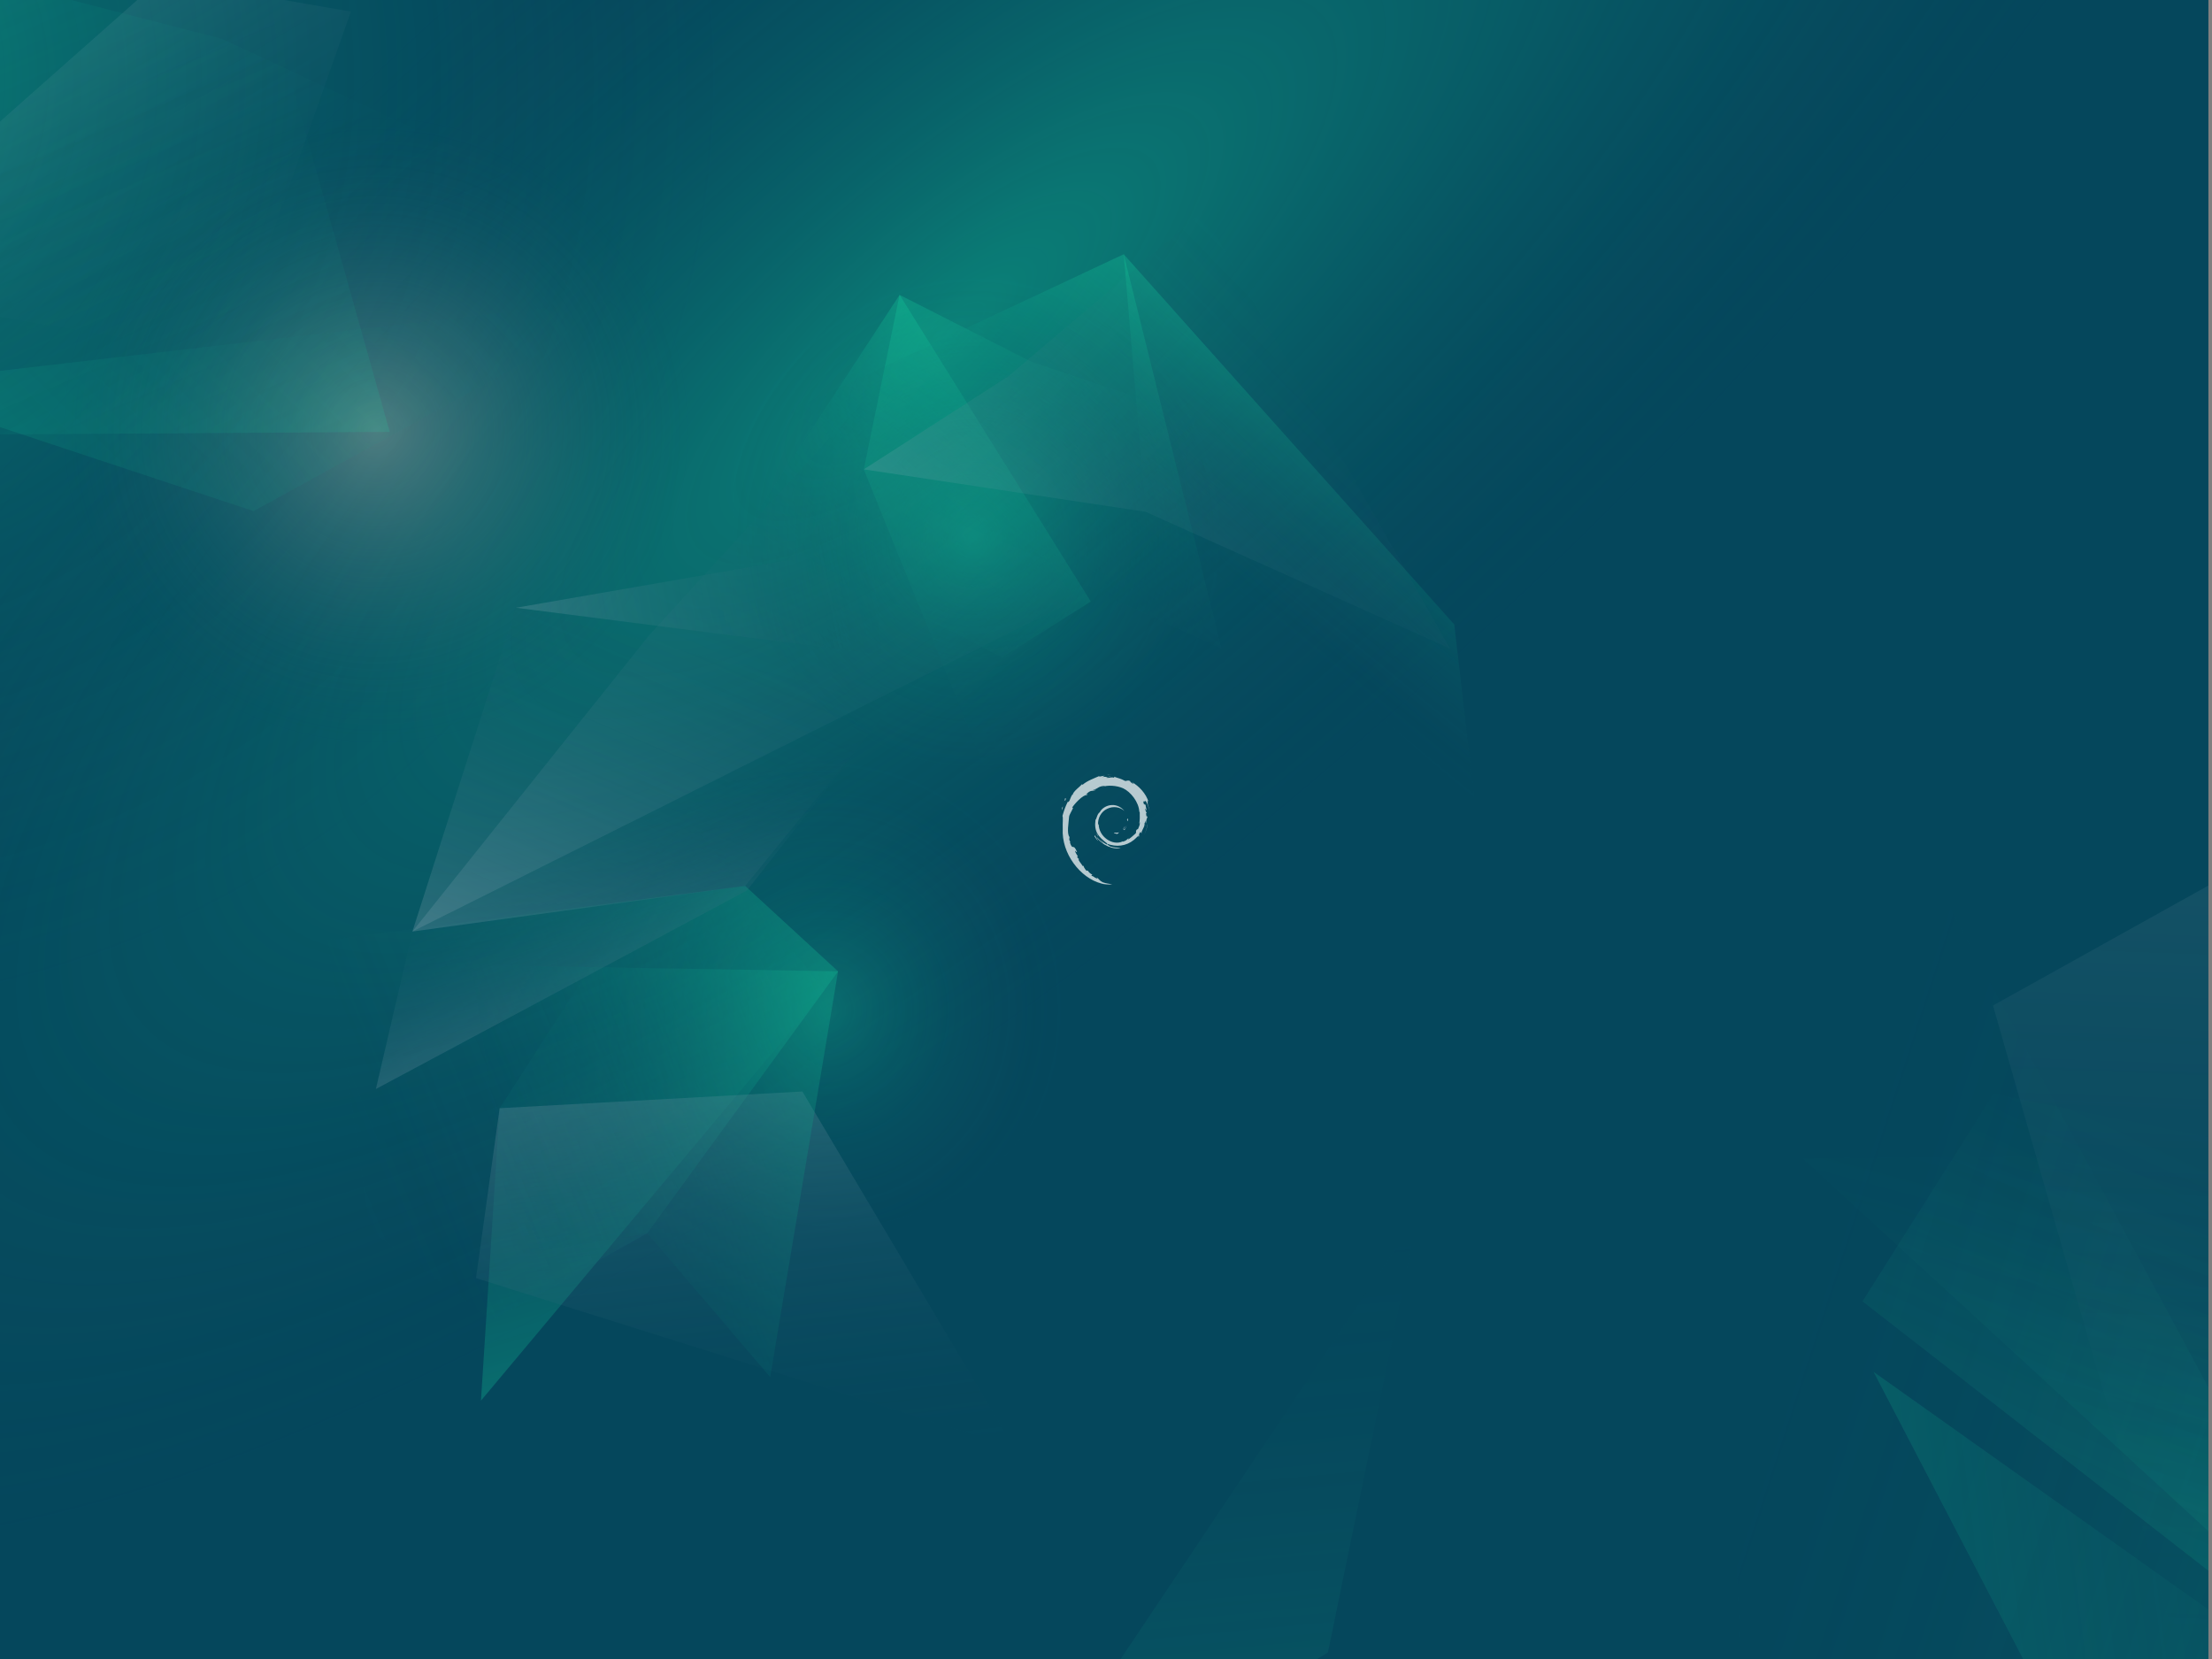 <?xml version="1.0" encoding="utf-8"?>
<!-- Generator: Adobe Illustrator 26.5.0, SVG Export Plug-In . SVG Version: 6.00 Build 0)  -->
<svg version="1.1" id="Calque_1" xmlns="http://www.w3.org/2000/svg" xmlns:xlink="http://www.w3.org/1999/xlink" x="0px" y="0px"
	 viewBox="0 0 1600 1200" style="enable-background:new 0 0 1600 1200;" xml:space="preserve">
<rect x="0" y="0" width="1600" height="1200" fill="#808080" stroke="none"/>
<style type="text/css">
	.st0{clip-path:url(#SVGID_00000106105274269674063580000009523659345629188530_);}
	.st1{fill:#05475C;}
	.st2{opacity:0.34;fill:url(#SVGID_00000170245914378855907240000006663129976375096731_);enable-background:new    ;}
	.st3{opacity:0.34;fill:url(#SVGID_00000004513604458021762430000007452897707453760396_);enable-background:new    ;}
	.st4{opacity:0.34;fill:url(#SVGID_00000171688036334894269480000007187409259671521976_);enable-background:new    ;}
	.st5{opacity:0.71;}
	.st6{fill:#FFFFFF;}
	.st7{opacity:0.62;}
	.st8{opacity:0.34;fill:url(#SVGID_00000053523616010938090170000008817124395874123949_);enable-background:new    ;}
	.st9{opacity:0.34;fill:url(#SVGID_00000031912780455084498350000010971145438913558207_);enable-background:new    ;}
	.st10{opacity:0.34;fill:url(#SVGID_00000142879901015065510450000001948915071270798477_);enable-background:new    ;}
	.st11{opacity:0.34;fill:url(#SVGID_00000047045657520674435980000011566691528345248170_);enable-background:new    ;}
	.st12{opacity:0.34;fill:url(#SVGID_00000114769142627355989100000001344809451027658396_);enable-background:new    ;}
	.st13{opacity:0.34;fill:url(#SVGID_00000003082752144355280190000006454849834511441322_);enable-background:new    ;}
	.st14{opacity:0.34;fill:url(#SVGID_00000149350268632342744810000014033417358799962540_);enable-background:new    ;}
	.st15{opacity:0.34;fill:url(#SVGID_00000047750719429398160140000007289559640810661509_);enable-background:new    ;}
	.st16{opacity:0.34;fill:url(#SVGID_00000050650920421617613750000013341522969933247125_);enable-background:new    ;}
	.st17{opacity:0.34;fill:url(#SVGID_00000114069295474052170390000001529938144678442659_);enable-background:new    ;}
	.st18{opacity:0.34;fill:url(#SVGID_00000107584708128961387770000003910949862988196745_);enable-background:new    ;}
	.st19{opacity:0.34;fill:url(#SVGID_00000150079620391728962260000013654547052819129497_);enable-background:new    ;}
	.st20{opacity:0.34;fill:url(#SVGID_00000139276371049907908580000015364409739502525108_);enable-background:new    ;}
	.st21{opacity:0.34;fill:url(#SVGID_00000005239764958735230280000010055642909112256665_);enable-background:new    ;}
	.st22{opacity:0.34;fill:url(#SVGID_00000005239734624626869720000002143256757061642935_);enable-background:new    ;}
	.st23{opacity:0.12;fill:url(#SVGID_00000183247613769753978580000001736081606018225070_);enable-background:new    ;}
	.st24{opacity:0.12;fill:url(#SVGID_00000115510760379892147420000015242947102829978787_);enable-background:new    ;}
	.st25{opacity:0.12;fill:url(#SVGID_00000000192941503717615580000005504219849433415345_);enable-background:new    ;}
	.st26{opacity:0.12;fill:url(#SVGID_00000176753568871137939540000008488301462577362613_);enable-background:new    ;}
	.st27{opacity:0.12;fill:url(#SVGID_00000075149797528071056640000017500968804858058646_);enable-background:new    ;}
	.st28{opacity:0.12;fill:url(#SVGID_00000053545356182634901910000000237226044269935544_);enable-background:new    ;}
	.st29{opacity:0.12;fill:url(#SVGID_00000011727950505466257090000008553516115876560014_);enable-background:new    ;}
	.st30{opacity:0.12;fill:url(#SVGID_00000092439713174067163180000006789748805695213698_);enable-background:new    ;}
	.st31{opacity:0.12;fill:url(#SVGID_00000097463561541497504200000008304576834374816907_);enable-background:new    ;}
	.st32{opacity:0.12;fill:url(#SVGID_00000021088263489290657320000015171567613723941517_);enable-background:new    ;}
	.st33{opacity:0.12;fill:url(#SVGID_00000075158362403534833650000010661385307678119840_);enable-background:new    ;}
</style>
<g>
	<defs>
		<rect id="SVGID_1_" width="1597.4" height="1200"/>
	</defs>
	<clipPath id="SVGID_00000151523264483617019700000016970251560975676564_">
		<use xlink:href="#SVGID_1_"  style="overflow:visible;"/>
	</clipPath>
	<g id="Calque_1-2" style="clip-path:url(#SVGID_00000151523264483617019700000016970251560975676564_);">
		<rect x="-177.5" y="-15.7" class="st1" width="1955" height="1231.4"/>
		
			<radialGradient id="SVGID_00000013913664472703570600000013386784475908494751_" cx="222.92" cy="-8061.829" r="1365.4" gradientTransform="matrix(0.5 0 0 -0.5 -266.46 -3973.715)" gradientUnits="userSpaceOnUse">
			<stop  offset="0" style="stop-color:#18F5B0"/>
			<stop  offset="1" style="stop-color:#05475C;stop-opacity:0"/>
		</radialGradient>
		
			<circle style="opacity:0.34;fill:url(#SVGID_00000013913664472703570600000013386784475908494751_);enable-background:new    ;" cx="-155" cy="57.2" r="682.7"/>
		
			<radialGradient id="SVGID_00000000180221243415266400000003105685336591358598_" cx="-2841.99" cy="5798.211" r="342.516" gradientTransform="matrix(-2.832 2.413 0.804 0.944 -12024.427 1626.123)" gradientUnits="userSpaceOnUse">
			<stop  offset="0" style="stop-color:#18F5B0"/>
			<stop  offset="1" style="stop-color:#05475C;stop-opacity:0"/>
		</radialGradient>
		
			<polygon style="opacity:0.34;fill:url(#SVGID_00000000180221243415266400000003105685336591358598_);enable-background:new    ;" points="
			-461.3,597.5 1214,-829.6 1828.4,-108.2 153.1,1318.8 		"/>
		
			<radialGradient id="SVGID_00000144304509998365299200000012240405757187872420_" cx="1076.72" cy="-8569.629" r="459.4" gradientTransform="matrix(0.5 0 0 -0.5 -266.46 -3973.715)" gradientUnits="userSpaceOnUse">
			<stop  offset="0" style="stop-color:#DAC9BA"/>
			<stop  offset="1" style="stop-color:#05475C;stop-opacity:0"/>
		</radialGradient>
		
			<circle style="opacity:0.34;fill:url(#SVGID_00000144304509998365299200000012240405757187872420_);enable-background:new    ;" cx="271.9" cy="311.1" r="229.7"/>
		<g class="st5">
			<path class="st6" d="M806.2,602.3c-1.3,0,0.2,0.7,2,0.9c0.5-0.4,0.9-0.7,1.3-1.1C808.4,602.3,807.3,602.4,806.2,602.3"/>
			<path class="st6" d="M813.3,600.5c0.8-1.1,1.4-2.3,1.6-3.5c-0.2,0.9-0.6,1.6-1.1,2.4c-2.5,1.5-0.2-0.9,0-1.9
				C811.1,600.9,813.4,599.6,813.3,600.5"/>
			<path class="st6" d="M815.9,593.7c0.2-2.4-0.5-1.6-0.7-0.7C815.5,593.1,815.7,594.7,815.9,593.7"/>
			<path class="st6" d="M801.2,561.3c0.7,0.1,1.5,0.2,1.4,0.4C803.4,561.5,803.6,561.4,801.2,561.3"/>
			<path class="st6" d="M802.6,561.7l-0.5,0.1L802.6,561.7L802.6,561.7"/>
			<path class="st6" d="M824.5,594.6c0.1,2.1-0.6,3.2-1.3,5l-1.1,0.6c-0.9,1.8,0.1,1.1-0.6,2.6c-1.5,1.3-4.4,4-5.4,4.3
				c-0.7,0,0.5-0.8,0.6-1.1c-1.9,1.3-1.6,2-4.5,2.8l-0.1-0.2c-7.3,3.5-17.5-3.4-17.4-12.7c-0.1,0.6-0.2,0.4-0.4,0.7
				c-0.4-4.8,2.2-9.6,6.6-11.6c4.3-2.1,9.3-1.3,12.4,1.6c-1.7-2.2-5-4.5-9-4.3c-3.9,0.1-7.5,2.5-8.8,5.2c-2,1.3-2.2,4.8-3.1,5.5
				c-1.2,8.6,2.2,12.3,7.9,16.7c0.9,0.6,0.3,0.7,0.4,1.2c-1.9-0.9-3.6-2.2-5.1-3.9c0.8,1.1,1.6,2.2,2.6,3c-1.8-0.6-4.2-4.3-4.9-4.5
				c3.1,5.5,12.5,9.7,17.4,7.6c-2.3,0.1-5.2,0-7.7-0.9c-1.1-0.6-2.5-1.7-2.3-1.9c6.7,2.5,13.7,1.9,19.5-2.8c1.5-1.2,3.1-3.1,3.6-3.1
				c-0.7,1.1,0.1,0.5-0.4,1.4c1.5-2.4-0.6-1,1.5-4.1l0.8,1.1c-0.3-2,2.5-4.4,2.2-7.5c0.6-1,0.7,1,0,3.2c0.9-2.4,0.2-2.8,0.5-4.8
				c0.3,0.7,0.6,1.4,0.8,2.1c-0.6-2.4,0.6-4,0.9-5.3c-0.3-0.1-0.9,1-1.1-1.7c0-1.2,0.3-0.6,0.5-0.9c-0.2-0.1-0.9-1.1-1.2-2.8
				c0.3-0.4,0.7,1.1,1.1,1.1c-0.2-1.4-0.7-2.5-0.7-3.6c-1.1-2.3-0.4,0.3-1.3-1c-1.2-3.6,1-0.8,1.1-2.5c1.8,2.5,2.8,6.5,3.2,8.1
				c-0.4-2-0.9-3.9-1.6-5.8c0.5,0.2-0.9-4.1,0.7-1.2c-1.7-6.1-7.1-11.8-12.1-14.5c0.6,0.6,1.4,1.3,1.1,1.4c-2.5-1.5-2.1-1.6-2.4-2.2
				c-2-0.8-2.2,0.1-3.5,0c-3.8-2-4.6-1.8-8.1-3.1l0.2,0.8c-2.5-0.8-3,0.3-5.7,0c-0.2-0.1,0.9-0.5,1.7-0.6c-2.5,0.3-2.3-0.5-4.7,0.1
				c0.6-0.4,1.2-0.7,1.8-1c-2,0.1-4.8,1.2-3.9,0.2c-3.3,1.5-9.1,3.5-12.3,6.5l-0.1-0.7c-1.5,1.8-6.5,5.3-6.9,7.7l-0.4,0.1
				c-0.8,1.3-1.3,2.8-1.9,4.2c-1,1.7-1.5,0.7-1.3,0.9c-2,4-3,7.4-3.8,10.2c0.6,0.9,0,5.5,0.2,9.1c-1,18.1,12.7,35.7,27.7,39.7
				c2.2,0.8,5.5,0.8,8.2,0.8c-3.3-0.9-3.7-0.5-6.9-1.6c-2.3-1.1-2.8-2.3-4.4-3.7l0.6,1.1c-3.2-1.1-1.9-1.4-4.5-2.2l0.7-0.9
				c-1-0.1-2.7-1.7-3.2-2.7h-1.1c-1.4-1.7-2.1-2.9-2-3.8l-0.4,0.7c-0.4-0.7-5-6.3-2.6-5c-0.4-0.4-1-0.7-1.7-1.8l0.5-0.6
				c-1.1-1.5-2.1-3.4-2-4c0.6,0.8,1,1,1.5,1.1c-2.9-7.2-3.1-0.4-5.3-7.3h0.5c-0.4-0.5-0.6-1.1-0.9-1.7l0.2-2
				c-2.1-2.4-0.6-10.3-0.3-14.6c0.2-1.7,1.7-3.6,2.9-6.5l-0.7-0.1c1.4-2.4,7.8-9.5,10.7-9.1c1.4-1.8-0.3,0-0.6-0.5
				c3.2-3.3,4.1-2.3,6.3-2.9c2.3-1.4-2,0.5-0.9-0.5c4-1,2.8-2.3,8-2.8c0.5,0.3-1.3,0.5-1.7,0.9c3.3-1.6,10.5-1.2,15.1,0.9
				c5.4,2.5,11.4,10,11.7,17l0.3,0.1c-0.1,2.8,0.4,6-0.6,9L824.5,594.6"/>
			<path class="st6" d="M791.9,604.1l-0.2,0.9c0.9,1.2,1.6,2.4,2.7,3.4C793.5,606.8,793,606.2,791.9,604.1"/>
			<path class="st6" d="M793.9,604c-0.5-0.5-0.7-1.1-1-1.7c0.3,1.1,0.9,2,1.4,2.9L793.9,604"/>
			<path class="st6" d="M830.1,596.1l-0.2,0.5c-0.4,2.5-1.1,5-2.3,7.3C828.9,601.5,829.7,598.8,830.1,596.1"/>
			<path class="st6" d="M801.5,560.7c0.9-0.3,2.2-0.2,3.1-0.4c-1.2,0.1-2.5,0.2-3.7,0.3L801.5,560.7"/>
			<path class="st6" d="M770.3,577.3c0.2,1.9-1.4,2.6,0.4,1.4C771.6,576.5,770.3,578.1,770.3,577.3"/>
			<path class="st6" d="M768.2,586.1c0.4-1.3,0.5-2,0.6-2.8C767.7,584.8,768.3,585.1,768.2,586.1"/>
		</g>
		<g class="st7">
			
				<radialGradient id="SVGID_00000013913831395283590830000017171431281320226453_" cx="-1074.142" cy="-4379.294" r="173.24" gradientTransform="matrix(0.864 0.523 0.502 -0.911 3723.47 -2696.727)" gradientUnits="userSpaceOnUse">
				<stop  offset="0" style="stop-color:#18F5B0"/>
				<stop  offset="1" style="stop-color:#05475C;stop-opacity:0"/>
			</radialGradient>
			
				<ellipse style="opacity:0.34;fill:url(#SVGID_00000013913831395283590830000017171431281320226453_);enable-background:new    ;" cx="606.2" cy="705.9" rx="173.2" ry="181.5"/>
			
				<linearGradient id="SVGID_00000016757625687871299210000000663005565084661179_" gradientUnits="userSpaceOnUse" x1="1441.732" y1="3220.904" x2="1638.535" y2="3220.904" gradientTransform="matrix(-0.715 0.699 0.538 0.551 37.006 -2476.539)">
				<stop  offset="0" style="stop-color:#18F5B0"/>
				<stop  offset="1" style="stop-color:#05475C;stop-opacity:0"/>
			</linearGradient>
			
				<polygon style="opacity:0.34;fill:url(#SVGID_00000016757625687871299210000000663005565084661179_);enable-background:new    ;" points="
				540.3,381.9 650.7,213.3 789,435.1 725,475.5 			"/>
			
				<linearGradient id="SVGID_00000141419051851485649290000014202881174379998653_" gradientUnits="userSpaceOnUse" x1="701.298" y1="-1818.34" x2="972.462" y2="-1818.34" gradientTransform="matrix(0.777 0.629 0.629 -0.777 1198.996 -1578.68)">
				<stop  offset="0" style="stop-color:#18F5B0"/>
				<stop  offset="1" style="stop-color:#05475C;stop-opacity:0"/>
			</linearGradient>
			
				<polygon style="opacity:0.34;fill:url(#SVGID_00000141419051851485649290000014202881174379998653_);enable-background:new    ;" points="
				711.9,554.7 624.8,339.5 650.7,213.3 745.6,261.5 865.1,301.8 841,409.2 			"/>
			
				<linearGradient id="SVGID_00000159468151549901045030000016265434119005331372_" gradientUnits="userSpaceOnUse" x1="-7079.073" y1="-1324.554" x2="-6576.707" y2="-1324.554" gradientTransform="matrix(0.392 -0.92 -0.92 -0.392 2011.551 -6290.48)">
				<stop  offset="0" style="stop-color:#AABDCB"/>
				<stop  offset="1" style="stop-color:#05475C;stop-opacity:0"/>
			</linearGradient>
			
				<polygon style="opacity:0.34;fill:url(#SVGID_00000159468151549901045030000016265434119005331372_);enable-background:new    ;" points="
				298.3,673.8 469.2,459.9 639.9,273.2 779.5,433.1 			"/>
			
				<linearGradient id="SVGID_00000145059421297967248170000014384766201770248332_" gradientUnits="userSpaceOnUse" x1="5420.222" y1="1375.555" x2="5637.502" y2="1375.555" gradientTransform="matrix(-0.348 0.572 0.765 0.628 1810.864 -3643.991)">
				<stop  offset="0" style="stop-color:#18F5B0"/>
				<stop  offset="1" style="stop-color:#05475C;stop-opacity:0"/>
			</linearGradient>
			
				<polygon style="opacity:0.34;fill:url(#SVGID_00000145059421297967248170000014384766201770248332_);enable-background:new    ;" points="
				1051.9,451.7 1066.6,578.1 828.7,370.2 812.8,183.9 			"/>
			
				<linearGradient id="SVGID_00000090278088036941638450000002942974614176976045_" gradientUnits="userSpaceOnUse" x1="-3436.688" y1="-1551.036" x2="-3131.191" y2="-1551.036" gradientTransform="matrix(0.715 -0.699 -0.699 -0.715 2134.117 -3032.842)">
				<stop  offset="0" style="stop-color:#AABDCB"/>
				<stop  offset="1" style="stop-color:#05475C;stop-opacity:0"/>
			</linearGradient>
			
				<polygon style="opacity:0.34;fill:url(#SVGID_00000090278088036941638450000002942974614176976045_);enable-background:new    ;" points="
				828.7,370.2 624.8,339.5 729.2,272.3 869.8,153.1 1048.9,469.2 			"/>
			
				<linearGradient id="SVGID_00000080892613888008992790000016461613178208385976_" gradientUnits="userSpaceOnUse" x1="3162.369" y1="1594.692" x2="3397.428" y2="1594.692" gradientTransform="matrix(-0.59 0.808 0.808 0.59 1429.043 -3281.935)">
				<stop  offset="0" style="stop-color:#18F5B0"/>
				<stop  offset="1" style="stop-color:#05475C;stop-opacity:0"/>
			</linearGradient>
			
				<polygon style="opacity:0.34;fill:url(#SVGID_00000080892613888008992790000016461613178208385976_);enable-background:new    ;" points="
				800,431.1 570.2,297.8 812.8,183.9 883.6,469.2 			"/>
			
				<linearGradient id="SVGID_00000046324250424567110660000014582053879914427535_" gradientUnits="userSpaceOnUse" x1="-7049.531" y1="4315.756" x2="-6683.02" y2="4315.756" gradientTransform="matrix(-0.268 -0.963 -1.05 0.292 3142.487 -7082.039)">
				<stop  offset="0" style="stop-color:#18F5B0"/>
				<stop  offset="1" style="stop-color:#05475C;stop-opacity:0"/>
			</linearGradient>
			
				<polygon style="opacity:0.34;fill:url(#SVGID_00000046324250424567110660000014582053879914427535_);enable-background:new    ;" points="
				497.1,591.1 596.4,716.4 347.9,1013.1 361.4,801.6 			"/>
			
				<linearGradient id="SVGID_00000183965605382871648310000005146757491786628481_" gradientUnits="userSpaceOnUse" x1="3686.144" y1="6218.96" x2="4070.269" y2="6218.96" gradientTransform="matrix(-0.926 0.378 0.378 0.926 1661.473 -6458.713)">
				<stop  offset="0" style="stop-color:#18F5B0"/>
				<stop  offset="1" style="stop-color:#05475C;stop-opacity:0"/>
			</linearGradient>
			
				<polygon style="opacity:0.34;fill:url(#SVGID_00000183965605382871648310000005146757491786628481_);enable-background:new    ;" points="
				237,679.9 539,640.8 606.2,702.6 468.2,892 356.1,955 267.7,889.7 			"/>
			
				<linearGradient id="SVGID_00000126287214467223407380000018442532403353107853_" gradientUnits="userSpaceOnUse" x1="-12180.69" y1="6319.904" x2="-11730.99" y2="6319.904" gradientTransform="matrix(-0.235 -0.26 -0.879 0.295 3216.185 -4311.592)">
				<stop  offset="0" style="stop-color:#AABDCB"/>
				<stop  offset="1" style="stop-color:#05475C;stop-opacity:0"/>
			</linearGradient>
			
				<polygon style="opacity:0.34;fill:url(#SVGID_00000126287214467223407380000018442532403353107853_);enable-background:new    ;" points="
				271.9,787.7 298.3,673.8 646,509.6 540.3,644.1 			"/>
			
				<linearGradient id="SVGID_00000092434622609870584580000015771562850698247341_" gradientUnits="userSpaceOnUse" x1="7174.133" y1="-753.489" x2="8082.073" y2="-753.489" gradientTransform="matrix(0.176 0.302 0.921 -0.109 -150.883 -1464.926)">
				<stop  offset="0" style="stop-color:#AABDCB"/>
				<stop  offset="1" style="stop-color:#05475C;stop-opacity:0"/>
			</linearGradient>
			
				<polygon style="opacity:0.34;fill:url(#SVGID_00000092434622609870584580000015771562850698247341_);enable-background:new    ;" points="
				580.4,789.5 733.4,1046.9 344.3,924.5 361.4,801.6 			"/>
			
				<linearGradient id="SVGID_00000114778775053653972550000009135322538274050960_" gradientUnits="userSpaceOnUse" x1="-7079.073" y1="-1266.721" x2="-6791.845" y2="-1266.721" gradientTransform="matrix(0.392 -0.92 -0.92 -0.392 2011.551 -6290.48)">
				<stop  offset="0" style="stop-color:#AABDCB"/>
				<stop  offset="1" style="stop-color:#05475C;stop-opacity:0"/>
			</linearGradient>
			
				<polygon style="opacity:0.34;fill:url(#SVGID_00000114778775053653972550000009135322538274050960_);enable-background:new    ;" points="
				539,640.8 298.3,673.8 373.2,439.6 646,509.6 			"/>
			
				<radialGradient id="SVGID_00000049216681311965854990000017057847893677932175_" cx="-1145.092" cy="-4045.004" r="181.94" gradientTransform="matrix(0.864 0.523 0.502 -0.911 3723.47 -2696.727)" gradientUnits="userSpaceOnUse">
				<stop  offset="0" style="stop-color:#18F5B0"/>
				<stop  offset="1" style="stop-color:#05475C;stop-opacity:0"/>
			</radialGradient>
			
				<ellipse style="opacity:0.34;fill:url(#SVGID_00000049216681311965854990000017057847893677932175_);enable-background:new    ;" cx="711.9" cy="365.4" rx="181.9" ry="190.6"/>
			
				<linearGradient id="SVGID_00000127013930711936918260000013353321162258440101_" gradientUnits="userSpaceOnUse" x1="3686.144" y1="6304.176" x2="3980.552" y2="6304.176" gradientTransform="matrix(-0.926 0.378 0.378 0.926 1661.473 -6458.713)">
				<stop  offset="0" style="stop-color:#18F5B0"/>
				<stop  offset="1" style="stop-color:#05475C;stop-opacity:0"/>
			</linearGradient>
			
				<polygon style="opacity:0.34;fill:url(#SVGID_00000127013930711936918260000013353321162258440101_);enable-background:new    ;" points="
				341.4,698.1 606.2,702.6 557.1,996.1 468.2,892 372.1,908 			"/>
			
				<linearGradient id="SVGID_00000182493224191030293990000009706929417807069357_" gradientUnits="userSpaceOnUse" x1="-2319.125" y1="-3131.997" x2="-2052.569" y2="-3131.997" gradientTransform="matrix(0.98 -0.2 -0.2 -0.98 2021.517 -3074.693)">
				<stop  offset="0" style="stop-color:#AABDCB"/>
				<stop  offset="1" style="stop-color:#05475C;stop-opacity:0"/>
			</linearGradient>
			
				<polygon style="opacity:0.34;fill:url(#SVGID_00000182493224191030293990000009706929417807069357_);enable-background:new    ;" points="
				373.2,439.6 570.2,405.4 624.8,339.5 637.9,473.5 			"/>
		</g>
		
			<linearGradient id="SVGID_00000183248901838759850030000010730084549108284855_" gradientUnits="userSpaceOnUse" x1="-7435.67" y1="-1278.692" x2="-6995.527" y2="-1278.692" gradientTransform="matrix(0.417 -0.909 -0.909 -0.417 3496.87 -6100.004)">
			<stop  offset="0" style="stop-color:#18F5B0"/>
			<stop  offset="1" style="stop-color:#05475C;stop-opacity:0"/>
		</linearGradient>
		
			<polygon style="opacity:0.12;fill:url(#SVGID_00000183248901838759850030000010730084549108284855_);enable-background:new    ;" points="
			1980.7,900.5 1824.5,1313.1 1347.2,941.3 1442,791.1 		"/>
		
			<linearGradient id="SVGID_00000153667618792955216780000013984264767207893378_" gradientUnits="userSpaceOnUse" x1="-2098.262" y1="7379.266" x2="-1546.539" y2="7379.266" gradientTransform="matrix(-0.951 -0.309 -0.309 0.951 2092.184 -6521.499)">
			<stop  offset="0" style="stop-color:#18F5B0"/>
			<stop  offset="1" style="stop-color:#05475C;stop-opacity:0"/>
		</linearGradient>
		
			<polygon style="opacity:0.12;fill:url(#SVGID_00000153667618792955216780000013984264767207893378_);enable-background:new    ;" points="
			1396,629.8 1623,1051.1 1774.2,1251.5 1485,1316.7 1266.9,1350.3 1253.7,1086.6 		"/>
		
			<linearGradient id="SVGID_00000042006890027362888440000011232065904538766724_" gradientUnits="userSpaceOnUse" x1="2417.633" y1="-1289.868" x2="3085.929" y2="-1289.868" gradientTransform="matrix(-3.594599e-02 0.999 0.999 3.594599e-02 3021.769 -1831.69)">
			<stop  offset="0" style="stop-color:#AABDCB"/>
			<stop  offset="1" style="stop-color:#05475C;stop-opacity:0"/>
		</linearGradient>
		
			<polygon style="opacity:0.12;fill:url(#SVGID_00000042006890027362888440000011232065904538766724_);enable-background:new    ;" points="
			1773.3,542.6 1835.2,761.9 1577.9,1204.3 1441.6,727.3 		"/>
		
			<linearGradient id="SVGID_00000018219148969602926420000012886853674685274246_" gradientUnits="userSpaceOnUse" x1="4390.823" y1="4511.877" x2="5108.784" y2="4511.877" gradientTransform="matrix(-7.909842e-02 0.665 0.957 0.254 -2146.093 -3400.446)">
			<stop  offset="0" style="stop-color:#18F5B0"/>
			<stop  offset="1" style="stop-color:#05475C;stop-opacity:0"/>
		</linearGradient>
		
			<polygon style="opacity:0.12;fill:url(#SVGID_00000018219148969602926420000012886853674685274246_);enable-background:new    ;" points="
			1844.8,930.8 1942.8,1186.5 1597.4,1039.3 1654,618.8 		"/>
		
			<linearGradient id="SVGID_00000078743672173845861460000014748067680279658631_" gradientUnits="userSpaceOnUse" x1="-6089.145" y1="-642.163" x2="-5696.837" y2="-642.163" gradientTransform="matrix(0.261 -0.965 -0.965 -0.261 2487.487 -4849.198)">
			<stop  offset="0" style="stop-color:#18F5B0"/>
			<stop  offset="1" style="stop-color:#05475C;stop-opacity:0"/>
		</linearGradient>
		
			<polygon style="opacity:0.12;fill:url(#SVGID_00000078743672173845861460000014748067680279658631_);enable-background:new    ;" points="
			1461.5,836.5 1908.4,895.8 1767.9,1264.2 1303.9,837.9 		"/>
		
			<linearGradient id="SVGID_00000062903286143819934300000018245086875755751568_" gradientUnits="userSpaceOnUse" x1="1862.797" y1="-2247.21" x2="2285.033" y2="-2247.21" gradientTransform="matrix(0.992 -0.127 -0.127 -0.992 -753.003 -807.383)">
			<stop  offset="0" style="stop-color:#18F5B0"/>
			<stop  offset="1" style="stop-color:#05475C;stop-opacity:0"/>
		</linearGradient>
		
			<polygon style="opacity:0.12;fill:url(#SVGID_00000062903286143819934300000018245086875755751568_);enable-background:new    ;" points="
			1823.4,1324.7 1503.6,1277.3 1355.2,992.3 		"/>
		
			<linearGradient id="SVGID_00000111193782397428466260000017253603548981151369_" gradientUnits="userSpaceOnUse" x1="8124.989" y1="-6816.65" x2="8657.429" y2="-6816.65" gradientTransform="matrix(0.379 0.341 0.932 -0.561 3260.424 -6548.593)">
			<stop  offset="0" style="stop-color:#AABDCB"/>
			<stop  offset="1" style="stop-color:#05475C;stop-opacity:0"/>
		</linearGradient>
		
			<polygon style="opacity:0.12;fill:url(#SVGID_00000111193782397428466260000017253603548981151369_);enable-background:new    ;" points="
			116.7,-15.4 253.8,8.4 165.9,257.4 -133.8,206.4 		"/>
		
			<linearGradient id="SVGID_00000089550725961761092450000018235931107057483905_" gradientUnits="userSpaceOnUse" x1="6675.513" y1="-231.472" x2="7261.143" y2="-231.472" gradientTransform="matrix(0.353 0.57 0.906 -0.398 -2138.635 -4017.932)">
			<stop  offset="0" style="stop-color:#18F5B0"/>
			<stop  offset="1" style="stop-color:#05475C;stop-opacity:0"/>
		</linearGradient>
		
			<polygon style="opacity:0.12;fill:url(#SVGID_00000089550725961761092450000018235931107057483905_);enable-background:new    ;" points="
			160.6,28.1 378.6,130 20.3,238.5 -162.7,-55.1 		"/>
		
			<linearGradient id="SVGID_00000179632464517028002160000001846151713651707528_" gradientUnits="userSpaceOnUse" x1="-7544.212" y1="3852.141" x2="-7225.191" y2="3852.141" gradientTransform="matrix(-0.398 -0.917 -0.917 0.398 580.899 -8039.333)">
			<stop  offset="0" style="stop-color:#18F5B0"/>
			<stop  offset="1" style="stop-color:#05475C;stop-opacity:0"/>
		</linearGradient>
		
			<polygon style="opacity:0.12;fill:url(#SVGID_00000179632464517028002160000001846151713651707528_);enable-background:new    ;" points="
			-197.5,224.3 194.7,2.5 281.9,312.4 -323.5,316.3 		"/>
		
			<linearGradient id="SVGID_00000007420290583287315410000016970499701824524977_" gradientUnits="userSpaceOnUse" x1="-2710.326" y1="-1890.539" x2="-2275.435" y2="-1890.539" gradientTransform="matrix(0.696 -0.718 -0.718 -0.696 567.249 -2859.139)">
			<stop  offset="0" style="stop-color:#18F5B0"/>
			<stop  offset="1" style="stop-color:#05475C;stop-opacity:0"/>
		</linearGradient>
		
			<polygon style="opacity:0.12;fill:url(#SVGID_00000007420290583287315410000016970499701824524977_);enable-background:new    ;" points="
			466.8,214.1 183.4,369.7 -91,278.8 		"/>
		
			<linearGradient id="SVGID_00000113328752918226374580000000021578562155114375_" gradientUnits="userSpaceOnUse" x1="-6355.137" y1="1105.553" x2="-5920.265" y2="1105.553" gradientTransform="matrix(-9.480336e-02 -0.996 -0.996 9.480336e-02 1388.249 -5102.868)">
			<stop  offset="0" style="stop-color:#18F5B0"/>
			<stop  offset="1" style="stop-color:#05475C;stop-opacity:0"/>
		</linearGradient>
		
			<polygon style="opacity:0.12;fill:url(#SVGID_00000113328752918226374580000000021578562155114375_);enable-background:new    ;" points="
			1025.8,878.7 960.5,1195.3 713.3,1345.3 		"/>
	</g>
</g>
</svg>
